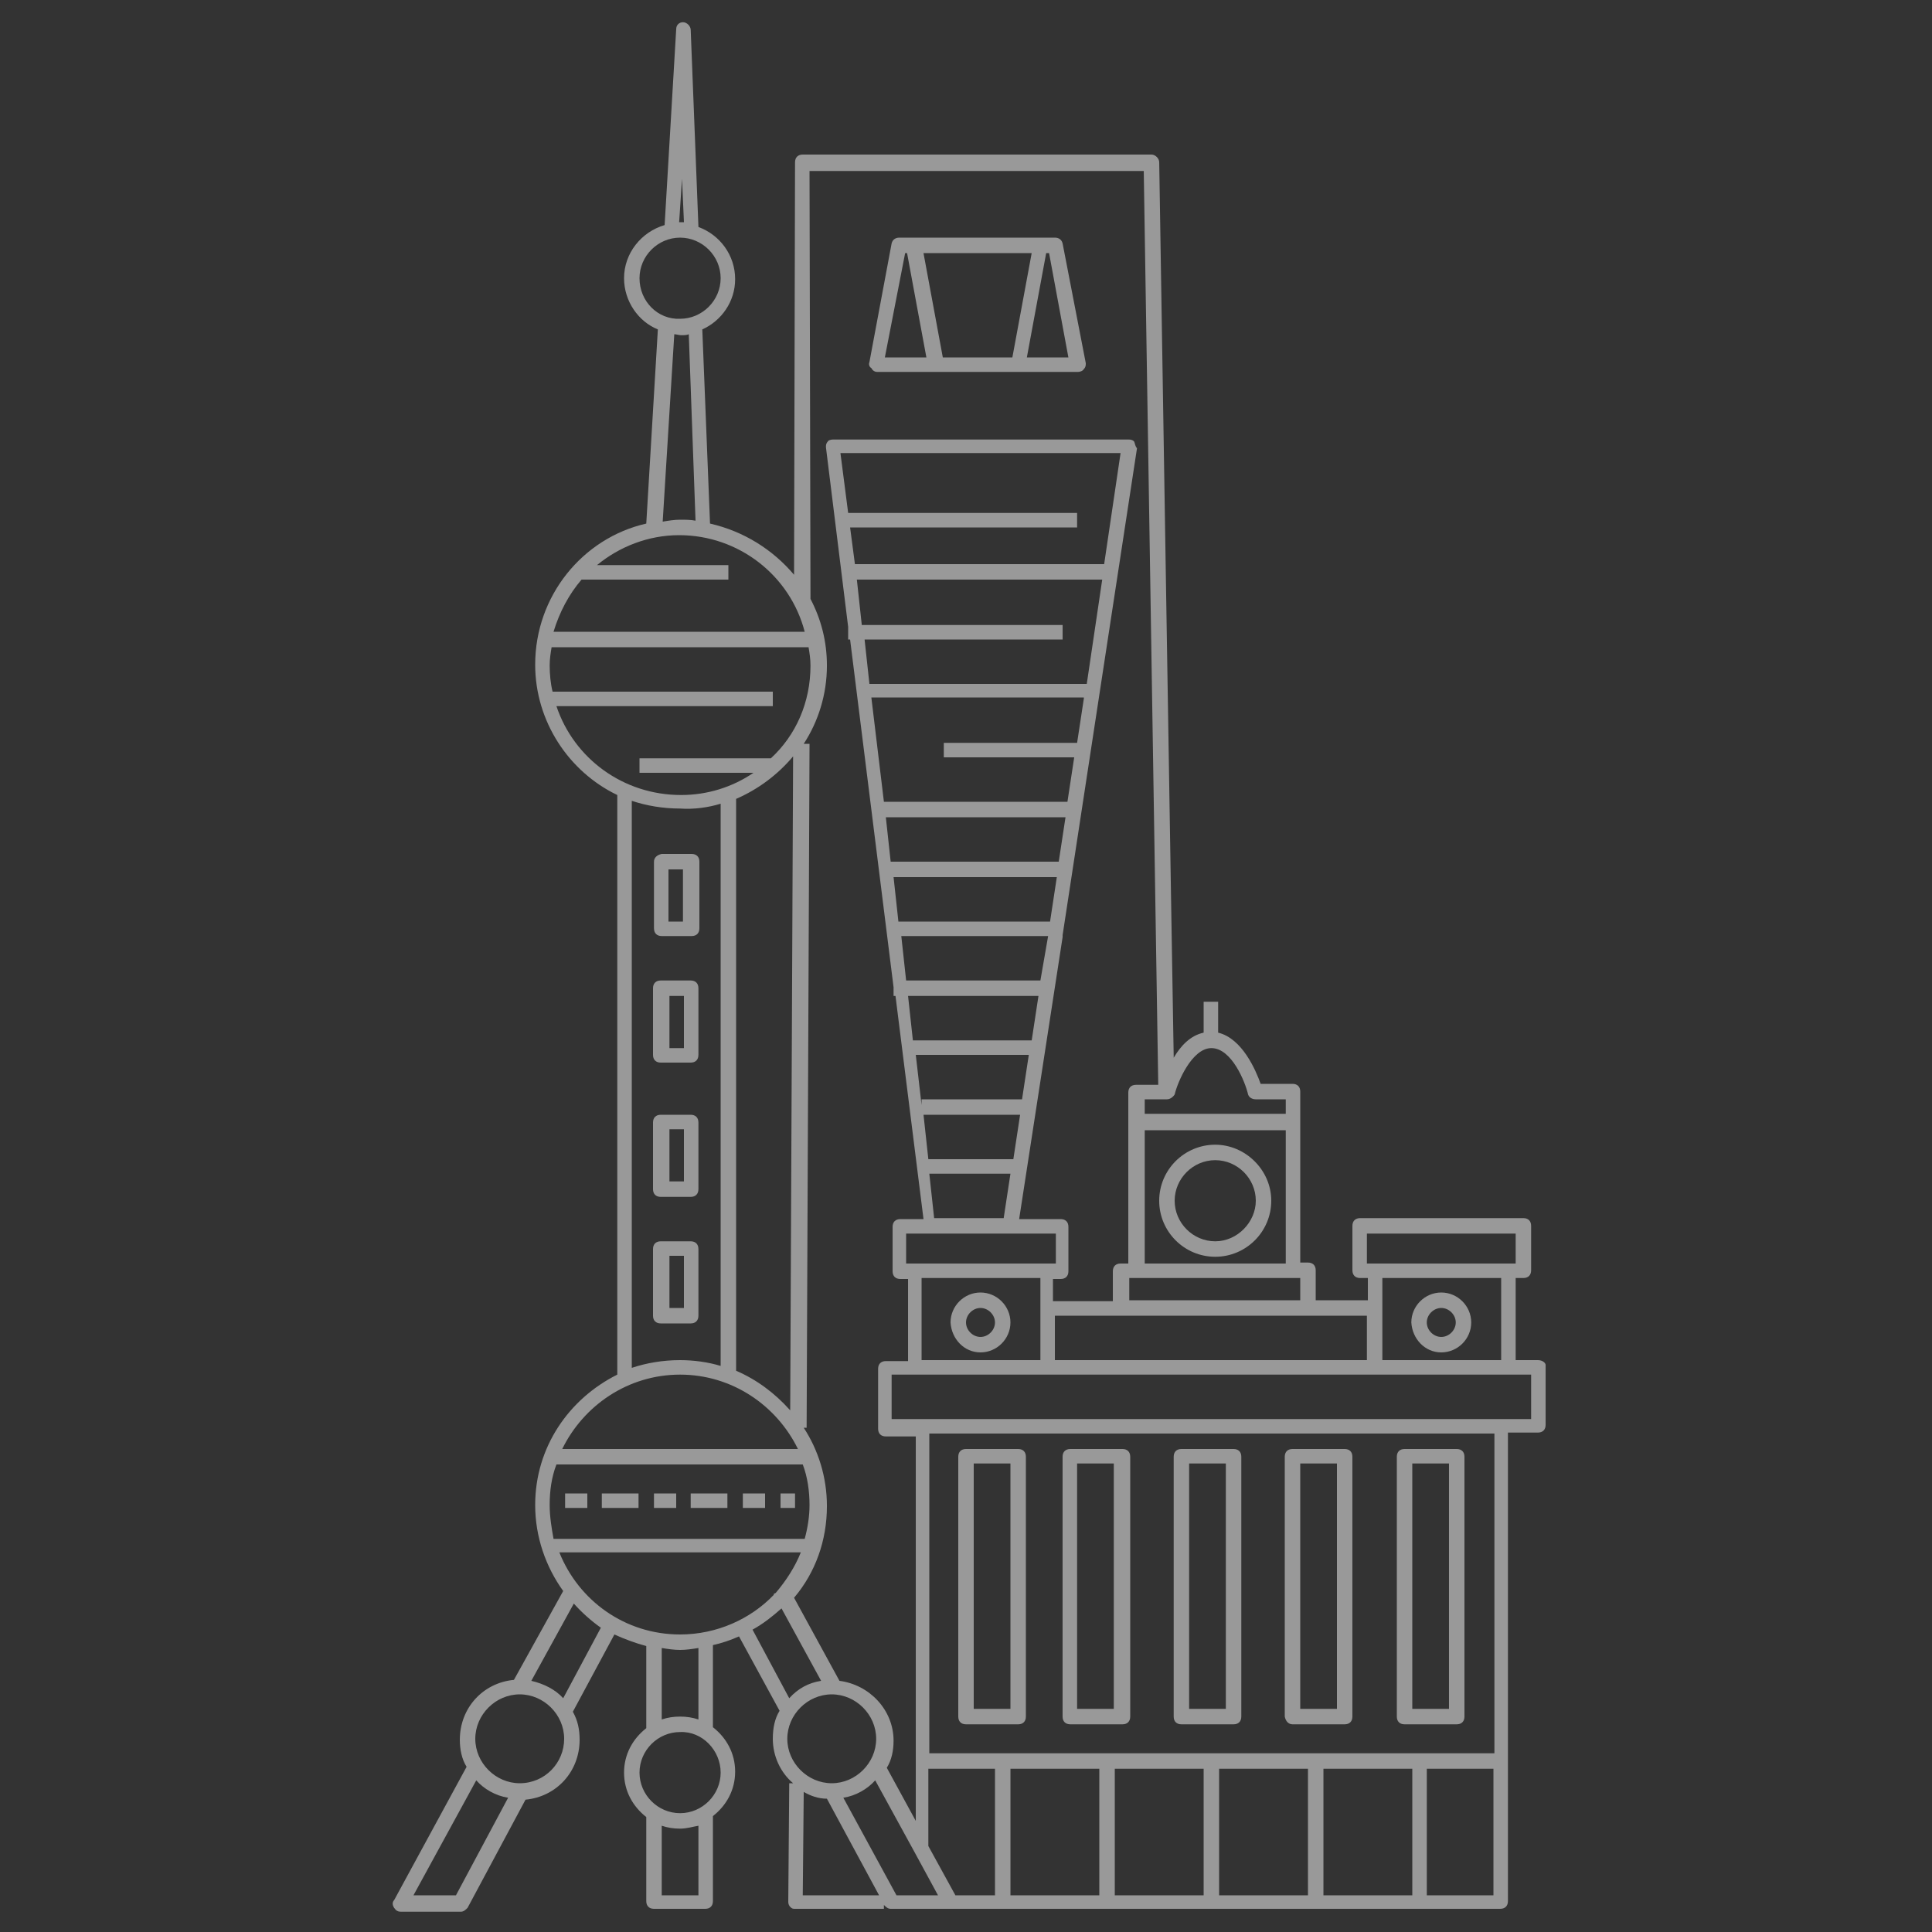<svg width="120" height="120" viewBox="0 0 120 120" fill="none" xmlns="http://www.w3.org/2000/svg">
<rect x="0" y="0" width="120" height="120" fill="#333333" stroke="none"/>
<path d="M54.48 23.1H66.96C67.08 23.1 67.26 23.04 67.32 22.92C67.44 22.8 67.44 22.68 67.44 22.56L66 15.12C65.94 14.88 65.76 14.76 65.52 14.76H55.86C55.62 14.76 55.44 14.88 55.38 15.12L54 22.5C53.94 22.62 54 22.8 54.12 22.86C54.18 22.98 54.3 23.1 54.48 23.1ZM65.16 15.72L66.36 22.2H63.78L64.98 15.72H65.16ZM64.08 15.72L62.88 22.2H58.56L57.36 15.72H64.08ZM56.22 15.72H56.34L57.54 22.2H54.96L56.22 15.72ZM60.9 84C61.92 84 62.76 83.16 62.76 82.14C62.76 81.12 61.92 80.28 60.9 80.28C59.88 80.28 59.04 81.12 59.04 82.14C59.1 83.16 59.88 84 60.9 84ZM60.9 81.24C61.38 81.24 61.8 81.66 61.8 82.14C61.8 82.62 61.38 83.04 60.9 83.04C60.42 83.04 60 82.62 60 82.14C60 81.66 60.42 81.24 60.9 81.24ZM89.52 84C90.54 84 91.38 83.16 91.38 82.14C91.38 81.12 90.54 80.28 89.52 80.28C88.5 80.28 87.66 81.12 87.66 82.14C87.72 83.16 88.5 84 89.52 84ZM89.52 81.24C90 81.24 90.42 81.66 90.42 82.14C90.42 82.62 90 83.04 89.52 83.04C89.04 83.04 88.62 82.62 88.62 82.14C88.62 81.66 89.04 81.24 89.52 81.24ZM46.14 92.76H47.52V93.66H46.14V92.76ZM35.1 92.76H36.48V93.66H35.1V92.76ZM42.9 60.9H41.04C40.74 60.9 40.56 61.08 40.56 61.38V65.52C40.56 65.82 40.74 66 41.04 66H42.9C43.2 66 43.38 65.82 43.38 65.52V61.38C43.38 61.08 43.2 60.9 42.9 60.9ZM42.48 65.1H41.58V61.86H42.48V65.1ZM42.9 69.24H41.04C40.74 69.24 40.56 69.42 40.56 69.72V73.86C40.56 74.16 40.74 74.34 41.04 74.34H42.9C43.2 74.34 43.38 74.16 43.38 73.86V69.72C43.38 69.42 43.2 69.24 42.9 69.24ZM42.48 73.38H41.58V70.14H42.48V73.38ZM40.62 53.52V57.66C40.62 57.96 40.8 58.14 41.1 58.14H42.96C43.26 58.14 43.44 57.96 43.44 57.66V53.52C43.44 53.22 43.26 53.04 42.96 53.04H41.1C40.8 53.1 40.62 53.28 40.62 53.52ZM41.52 54H42.42V57.24H41.52V54ZM42.9 92.76H45.18V93.66H42.9V92.76ZM37.38 92.76H39.66V93.66H37.38V92.76ZM48.48 92.76H49.38V93.66H48.48V92.76ZM40.62 92.76H42V93.66H40.62V92.76ZM42.9 77.1H41.04C40.74 77.1 40.56 77.28 40.56 77.58V81.72C40.56 82.02 40.74 82.2 41.04 82.2H42.9C43.2 82.2 43.38 82.02 43.38 81.72V77.58C43.38 77.28 43.2 77.1 42.9 77.1ZM42.48 81.24H41.58V78H42.48V81.24ZM75.48 71.1C73.56 71.1 72 72.66 72 74.58C72 76.5 73.56 78.06 75.48 78.06C77.4 78.06 78.96 76.5 78.96 74.58C78.96 72.66 77.34 71.1 75.48 71.1ZM75.48 77.1C74.1 77.1 72.96 75.96 72.96 74.58C72.96 73.2 74.1 72.06 75.48 72.06C76.86 72.06 78 73.2 78 74.58C78 75.9 76.86 77.1 75.48 77.1Z" fill="white" fill-opacity="0.5"/>
<path d="M95.521 84.48H94.141V79.38H94.621C94.921 79.38 95.101 79.2 95.101 78.9V76.14C95.101 75.84 94.921 75.66 94.621 75.66H84.481C84.181 75.66 84.001 75.84 84.001 76.14V78.9C84.001 79.2 84.181 79.38 84.481 79.38H84.961V80.76H81.721V78.9C81.721 78.6 81.541 78.42 81.241 78.42H80.761V67.8C80.761 67.5 80.581 67.32 80.281 67.32H78.301C78.001 66.48 77.161 64.5 75.661 64.14V62.22H74.761V64.14C73.921 64.32 73.321 64.98 72.901 65.7C72.841 62.64 72.001 10.08 72.001 10.08C72.001 9.84 71.761 9.6 71.521 9.6H49.861C49.561 9.6 49.381 9.78 49.381 10.08L49.321 35.7C48.001 34.14 46.201 33 44.101 32.52L43.621 20.46C44.821 19.92 45.661 18.72 45.661 17.34C45.661 15.84 44.701 14.58 43.381 14.1L42.901 1.86C42.901 1.62 42.661 1.38 42.421 1.38C42.181 1.38 42.001 1.56 42.001 1.8L41.281 13.98C39.841 14.4 38.761 15.72 38.761 17.28C38.761 18.72 39.661 19.98 40.861 20.46L40.141 32.52C36.181 33.42 33.241 37.02 33.241 41.28C33.241 44.82 35.341 47.94 38.341 49.38V85.38C35.341 86.88 33.241 89.88 33.241 93.48C33.241 95.46 33.901 97.32 34.981 98.82L31.921 104.34C30.001 104.52 28.561 106.08 28.561 108.06C28.561 108.66 28.681 109.26 28.981 109.74L24.481 118.02C24.361 118.14 24.361 118.32 24.481 118.5C24.601 118.68 24.721 118.74 24.901 118.74H28.621C28.801 118.74 28.921 118.62 29.041 118.5L32.641 111.78C34.561 111.6 36.001 110.04 36.001 108.06C36.001 107.4 35.881 106.86 35.581 106.32L38.161 101.52C38.821 101.82 39.481 102.06 40.141 102.24V107.34C39.301 108 38.761 108.96 38.761 110.1C38.761 111.24 39.301 112.2 40.141 112.86V118.08C40.141 118.38 40.321 118.56 40.621 118.56H43.801C44.101 118.56 44.281 118.38 44.281 118.08V112.8C45.121 112.14 45.661 111.18 45.661 110.04C45.661 108.9 45.121 107.94 44.281 107.28V102.18C44.821 102.06 45.361 101.88 45.901 101.64L48.421 106.26C48.121 106.74 48.001 107.34 48.001 108C48.001 109.08 48.481 110.1 49.261 110.76H49.021L48.961 118.14C48.961 118.26 49.021 118.38 49.081 118.44C49.201 118.56 49.261 118.56 49.381 118.56H54.901V118.32C55.021 118.44 55.141 118.56 55.321 118.56H93.181C93.481 118.56 93.661 118.38 93.661 118.08V88.98H95.521C95.821 88.98 96.001 88.8 96.001 88.5V84.78C96.001 84.66 95.821 84.48 95.521 84.48ZM84.901 76.62H94.141V78.48H84.901V76.62ZM93.241 79.38V84.48H85.861V79.38H93.241ZM84.901 81.72V84.48H65.521V81.72H84.901ZM56.281 78.48V76.62H65.581V78.48H56.281ZM64.621 79.38V84.48H57.241V79.38H64.621ZM53.521 38.76L53.221 36H68.461L67.501 42.48H54.001L53.701 39.72H66.001V38.82H53.521V38.76ZM52.681 31.86L52.201 28.14H69.601L68.581 35.04H53.101L52.801 32.76H66.901V31.86H52.681ZM67.321 43.38L66.901 46.14H58.621V47.04H66.721L66.301 49.8H54.901L54.121 43.32H67.321V43.38ZM66.181 50.76L65.761 53.52H55.321L55.021 50.76H66.181ZM65.641 54.48L65.221 57.24H55.801L55.501 54.48H65.641ZM65.101 58.14L64.621 60.9H56.281L55.981 58.14H65.101ZM64.501 61.86L64.081 64.62H56.701L56.401 61.86H64.501ZM63.901 65.52L63.481 68.28H57.241V68.64L56.881 65.52H63.901ZM63.361 69.24L62.941 72H57.661L57.361 69.24H63.361ZM57.721 72.9H62.761L62.341 75.66H58.021L57.721 72.9ZM80.761 79.38V80.76H70.141V79.38H80.761ZM71.101 78.48V70.2H79.861V78.48H71.101ZM75.241 65.1C76.501 65.1 77.341 67.2 77.521 67.98C77.581 68.16 77.761 68.28 78.001 68.28H79.861V69.18H71.101V68.28H72.481C72.661 68.28 72.841 68.16 72.961 67.98C73.141 67.2 74.041 65.1 75.241 65.1ZM50.281 10.62H71.041L71.941 67.38H70.561C70.261 67.38 70.081 67.56 70.081 67.86V78.48H69.601C69.301 78.48 69.121 78.66 69.121 78.96V80.82H65.401V79.44H65.881C66.181 79.44 66.361 79.26 66.361 78.96V76.2C66.361 75.9 66.181 75.72 65.881 75.72H63.301L66.001 58.2V58.08L70.621 27.84C70.501 27.72 70.501 27.54 70.441 27.42C70.321 27.3 70.201 27.3 70.081 27.3H51.721C51.601 27.3 51.421 27.36 51.421 27.42C51.301 27.54 51.301 27.66 51.301 27.78L52.681 38.94V39.72H52.801L55.501 61.32V61.86H55.621L57.361 75.72H55.921C55.621 75.72 55.441 75.9 55.441 76.2V78.96C55.441 79.26 55.621 79.44 55.921 79.44H56.401V84.54H55.021C54.721 84.54 54.541 84.72 54.541 85.02V88.74C54.541 89.04 54.721 89.22 55.021 89.22H56.881V113.1L55.081 109.8C55.381 109.32 55.501 108.72 55.501 108.12C55.501 106.2 54.001 104.64 52.141 104.4L49.321 99.24C50.641 97.68 51.361 95.7 51.361 93.54C51.361 91.74 50.821 90.06 49.921 88.68H50.101L50.281 46.2H49.921C50.821 44.82 51.361 43.14 51.361 41.34C51.361 39.84 51.001 38.46 50.341 37.2L50.281 10.62ZM45.721 85.14V49.62C47.101 49.02 48.301 48.12 49.261 46.98L49.081 87.6C48.121 86.52 46.981 85.68 45.721 85.14ZM42.361 11.1L42.481 13.8H42.181C42.181 13.86 42.361 11.1 42.361 11.1ZM39.721 17.28C39.721 15.9 40.861 14.76 42.241 14.76C43.621 14.76 44.761 15.9 44.761 17.28C44.761 18.66 43.621 19.8 42.241 19.8C40.861 19.86 39.721 18.72 39.721 17.28ZM43.201 32.34C42.901 32.28 42.541 32.28 42.241 32.28C41.881 32.28 41.521 32.34 41.161 32.4L41.881 20.76C42.001 20.76 42.181 20.82 42.301 20.82C42.481 20.82 42.661 20.82 42.781 20.76L43.201 32.34ZM36.121 36H45.241V35.1H37.081C38.461 33.96 40.261 33.24 42.181 33.24C45.901 33.24 49.081 35.76 49.981 39.24H34.381C34.741 38.04 35.341 36.9 36.121 36ZM34.561 43.86H48.001V42.96H34.321C34.201 42.48 34.141 41.88 34.141 41.34C34.141 40.92 34.201 40.56 34.261 40.2H50.221C50.281 40.56 50.341 40.92 50.341 41.34C50.341 43.62 49.441 45.66 47.881 47.1H39.721V48H46.801C45.481 48.9 43.921 49.38 42.301 49.38C38.701 49.38 35.641 47.1 34.561 43.86ZM44.761 49.92V84.84C43.981 84.6 43.081 84.48 42.241 84.48C41.161 84.48 40.141 84.66 39.241 84.96V49.74C40.141 50.04 41.161 50.22 42.241 50.22C43.081 50.28 43.981 50.16 44.761 49.92ZM42.241 85.38C45.481 85.38 48.241 87.3 49.561 90H34.921C36.241 87.3 39.001 85.38 42.241 85.38ZM34.141 93.48C34.141 92.58 34.261 91.74 34.561 90.96H49.861C50.161 91.74 50.281 92.64 50.281 93.48C50.281 94.2 50.161 94.92 49.981 95.58H34.381C34.261 94.92 34.141 94.2 34.141 93.48ZM28.321 117.72H25.681L29.581 110.58C30.061 111.12 30.781 111.54 31.561 111.66L28.321 117.72ZM32.281 110.76C30.781 110.76 29.521 109.5 29.521 108C29.521 106.5 30.781 105.24 32.281 105.24C33.781 105.24 35.041 106.5 35.041 108C35.041 109.5 33.841 110.76 32.281 110.76ZM34.981 105.48C34.501 104.94 33.781 104.58 33.001 104.4L35.641 99.6C36.121 100.14 36.721 100.68 37.321 101.1L34.981 105.48ZM43.381 117.72H41.101V113.4C41.461 113.52 41.821 113.58 42.241 113.58C42.661 113.58 43.021 113.46 43.381 113.4V117.72ZM44.761 110.1C44.761 111.48 43.621 112.62 42.241 112.62C40.861 112.62 39.721 111.48 39.721 110.1C39.721 108.72 40.861 107.58 42.241 107.58C43.621 107.52 44.761 108.72 44.761 110.1ZM41.101 106.8V102.36C41.461 102.42 41.881 102.48 42.241 102.48C42.601 102.48 43.021 102.42 43.381 102.36V106.8C43.021 106.68 42.661 106.62 42.241 106.62C41.821 106.62 41.461 106.68 41.101 106.8ZM42.241 101.52C38.821 101.52 35.941 99.42 34.741 96.42H49.741C49.381 97.32 48.841 98.16 48.181 98.94L48.061 99V99.06C46.621 100.56 44.521 101.52 42.241 101.52ZM46.741 101.22C47.401 100.86 48.001 100.38 48.541 99.9L51.001 104.4C50.221 104.52 49.561 104.88 49.021 105.48L46.741 101.22ZM48.901 108C48.901 106.5 50.161 105.24 51.661 105.24C53.161 105.24 54.421 106.5 54.421 108C54.421 109.5 53.161 110.76 51.661 110.76C50.161 110.76 48.901 109.5 48.901 108ZM49.861 117.72L49.921 111.3C50.341 111.54 50.821 111.72 51.361 111.72L54.601 117.72H49.861ZM57.241 117.72H55.681L52.381 111.66C53.161 111.54 53.881 111.12 54.361 110.58L56.761 114.96L58.261 117.72H57.241ZM61.861 117.72H59.341L57.661 114.66V109.86H61.801V117.72H61.861ZM92.761 108.9H57.721V89.04H92.821V108.9H92.761ZM68.281 117.72H62.761V109.86H68.281V117.72ZM74.761 117.72H69.241V109.86H74.761V117.72ZM81.241 117.72H75.721V109.86H81.241V117.72ZM87.721 117.72H82.201V109.86H87.721V117.72ZM92.761 117.72H88.621V109.86H92.761V117.72ZM95.101 88.14H55.381V85.38H95.101V88.14Z" fill="white" fill-opacity="0.5"/>
<path d="M80.279 107.1H83.519C83.82 107.1 83.999 106.92 83.999 106.62V90.48C83.999 90.18 83.82 90 83.519 90H80.279C79.98 90 79.799 90.18 79.799 90.48V106.62C79.859 106.92 80.04 107.1 80.279 107.1ZM80.76 90.9H83.04V106.14H80.76V90.9ZM73.379 107.1H76.62C76.919 107.1 77.1 106.92 77.1 106.62V90.48C77.1 90.18 76.919 90 76.62 90H73.379C73.079 90 72.9 90.18 72.9 90.48V106.62C72.9 106.92 73.079 107.1 73.379 107.1ZM73.859 90.9H76.139V106.14H73.859V90.9ZM59.999 107.1H63.239C63.539 107.1 63.719 106.92 63.719 106.62V90.48C63.719 90.18 63.539 90 63.239 90H59.999C59.7 90 59.52 90.18 59.52 90.48V106.62C59.52 106.92 59.7 107.1 59.999 107.1ZM60.48 90.9H62.76V106.14H60.48V90.9ZM66.48 107.1H69.719C70.019 107.1 70.2 106.92 70.2 106.62V90.48C70.2 90.18 70.019 90 69.719 90H66.48C66.18 90 65.999 90.18 65.999 90.48V106.62C65.999 106.92 66.18 107.1 66.48 107.1ZM66.9 90.9H69.18V106.14H66.9V90.9ZM87.24 107.1H90.48C90.779 107.1 90.96 106.92 90.96 106.62V90.48C90.96 90.18 90.779 90 90.48 90H87.24C86.939 90 86.76 90.18 86.76 90.48V106.62C86.76 106.92 86.939 107.1 87.24 107.1ZM87.719 90.9H89.999V106.14H87.719V90.9Z" fill="white" fill-opacity="0.5"/>
</svg>

